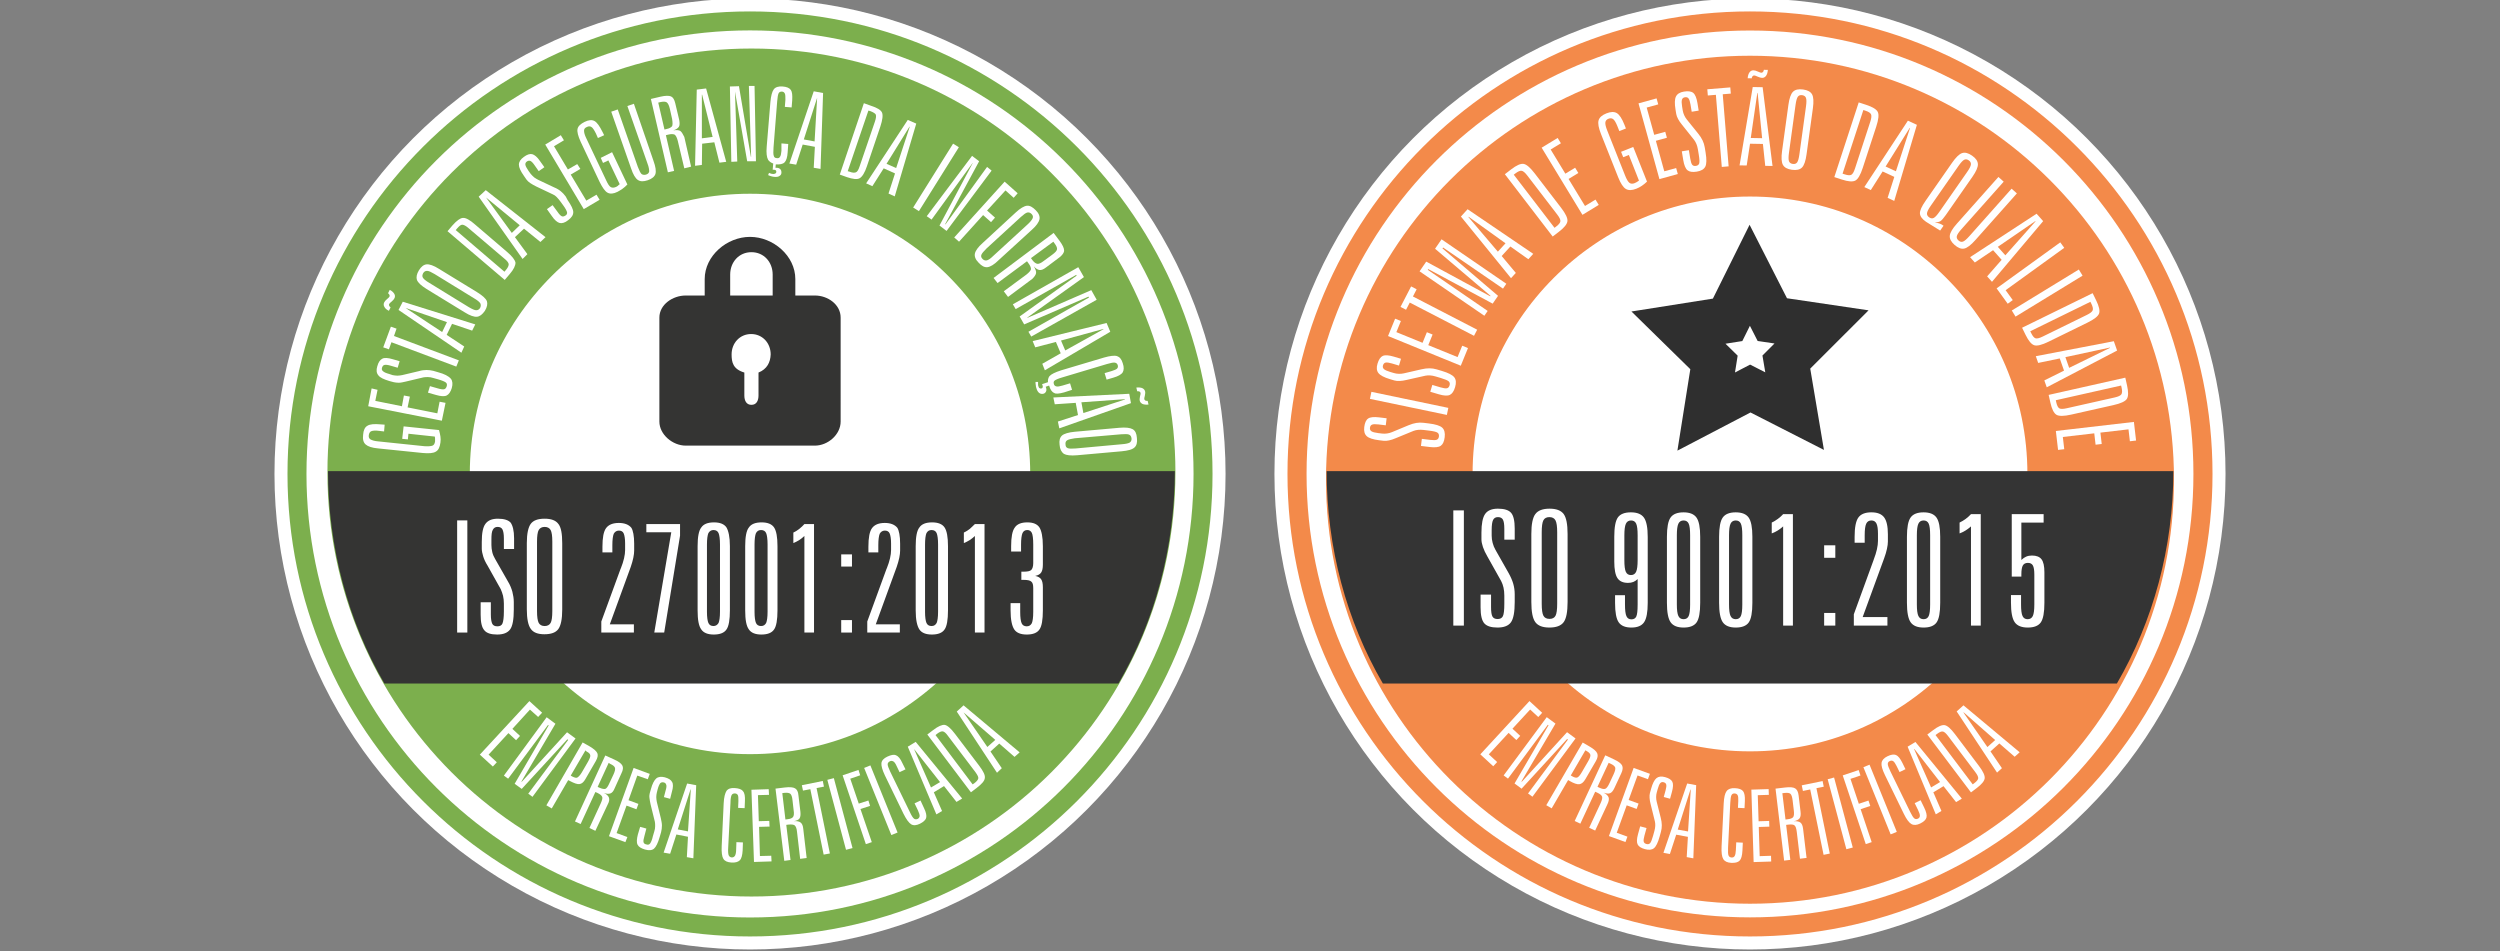 <?xml version="1.0" encoding="utf-8"?>
<!-- Generator: Adobe Illustrator 16.0.0, SVG Export Plug-In . SVG Version: 6.00 Build 0)  -->
<!DOCTYPE svg PUBLIC "-//W3C//DTD SVG 1.1//EN" "http://www.w3.org/Graphics/SVG/1.1/DTD/svg11.dtd">
<svg version="1.1" id="Layer_1" xmlns="http://www.w3.org/2000/svg" xmlns:xlink="http://www.w3.org/1999/xlink" x="0px" y="0px"
	 width="828px" height="315px" viewBox="0 0 828 315" enable-background="new 0 0 828 315" xml:space="preserve">
<rect x="0" y="0" width="828" height="315" fill="#808080" stroke="none"/>
<g>
	<circle fill="#FFFFFF" cx="248.405" cy="156.971" r="157.5"/>
	<circle fill="#FFFFFF" cx="579.595" cy="156.971" r="157.5"/>
	<g>
		<g>
			<g>
				<path fill="#7CAF4D" d="M248.873,16.074c-77.578,0-140.428,62.85-140.428,140.427c0,77.578,62.85,140.428,140.428,140.428
					c77.577,0,140.427-62.851,140.427-140.428C389.3,79.018,326.355,16.074,248.873,16.074z"/>
			</g>
			<g>
				<g>
					<path fill="#7CAF4D" d="M248.403,3.786c-84.612,0-153.185,68.572-153.185,153.185c0,84.613,68.572,153.185,153.185,153.185
						c84.613,0,153.185-68.571,153.185-153.185C401.588,72.358,333.017,3.786,248.403,3.786z M248.403,303.871
						c-81.142,0-146.899-65.758-146.899-146.9c0-81.142,65.758-146.9,146.899-146.9s146.899,65.758,146.899,146.9
						C395.303,238.113,329.545,303.871,248.403,303.871z"/>
				</g>
			</g>
		</g>
		<circle fill="#FFFFFF" stroke="#FFFFFF" stroke-width="2.308" stroke-miterlimit="10" cx="248.403" cy="156.971" r="91.648"/>
		<g>
			<polygon fill="none" points="301.31,41.965 293.618,54.253 296.901,55.754 301.403,41.965 			"/>
			<path fill="none" d="M289.959,38.025c-0.188-0.469-0.75-0.844-1.782-1.125l-0.656-0.188l-6.848,20.075l0.656,0.188
				c0.938,0.375,1.688,0.375,2.063,0.188c0.47-0.188,0.845-0.844,1.22-1.97l4.972-14.821C290.146,39.244,290.24,38.4,289.959,38.025
				z"/>
			<path fill="none" d="M342.021,72.264c0.188-0.469,0.094-0.938-0.375-1.407c-0.375-0.469-0.845-0.657-1.407-0.469
				c-0.469,0.094-1.22,0.657-2.157,1.501l-11.351,10.413c-0.938,0.844-1.501,1.595-1.688,2.064c-0.188,0.469,0,0.938,0.375,1.407
				c0.375,0.469,0.844,0.657,1.407,0.469c0.469-0.094,1.22-0.657,2.157-1.501l11.351-10.413
				C341.271,73.483,341.834,72.827,342.021,72.264z"/>
			<polygon fill="none" points="269.791,46.749 270.636,32.396 270.541,32.396 266.32,46.186 			"/>
			<path fill="none" d="M343.616,87.367c0.469,0.094,1.22-0.281,2.157-0.938l2.814-2.063c0.938-0.75,1.501-1.313,1.595-1.783
				c0.094-0.469-0.188-1.125-0.75-1.876l-0.47-0.657l-7.316,5.441l0.469,0.657C342.584,86.898,343.147,87.273,343.616,87.367z"/>
			<path fill="none" d="M167.074,85.678L155.16,75.547c-0.938-0.75-1.595-1.126-2.063-1.126s-1.031,0.469-1.688,1.22l-0.469,0.563
				l16.135,13.789l0.469-0.563c0.656-0.75,1.032-1.407,0.938-1.876C168.387,87.085,167.918,86.429,167.074,85.678z"/>
			<polygon fill="none" points="232.457,31.365 232.457,45.811 236.021,45.342 232.645,31.365 			"/>
			<path fill="none" d="M157.037,98.811l-13.133-8.067c-1.032-0.657-1.877-1.032-2.439-1.032s-0.938,0.188-1.313,0.75
				c-0.281,0.563-0.375,1.032-0.094,1.501c0.281,0.469,0.938,1.032,2.063,1.688l13.133,8.067c1.126,0.656,1.877,1.032,2.439,1.032
				c0.469,0,0.938-0.188,1.313-0.75c0.281-0.563,0.375-1.032,0.094-1.501C158.819,100.031,158.162,99.468,157.037,98.811z"/>
			<polygon fill="none" points="147.938,106.691 134.336,102 134.242,102.094 146.437,109.974 			"/>
			<path fill="none" d="M221.763,36.055c-0.281-1.126-0.563-1.876-1.032-2.158c-0.375-0.281-1.031-0.281-2.063-0.094l-0.75,0.188
				l2.063,8.912l0.75-0.188c0.938-0.188,1.595-0.563,1.782-0.938c0.282-0.375,0.188-1.22,0-2.345L221.763,36.055z"/>
			<path fill="none" d="M373.916,143.932c-0.47-0.188-1.313-0.281-2.627-0.094l-15.384,1.407c-1.313,0.094-2.158,0.281-2.533,0.656
				c-0.469,0.282-0.656,0.75-0.563,1.407s0.281,1.032,0.75,1.22s1.313,0.281,2.627,0.094l15.384-1.407
				c1.22-0.094,2.063-0.281,2.533-0.563c0.469-0.281,0.656-0.75,0.563-1.407C374.666,144.588,374.385,144.213,373.916,143.932z"/>
			<polygon fill="none" points="365.473,109.036 365.473,108.942 351.496,112.694 352.903,116.071 			"/>
			<polygon fill="none" points="358.063,133.238 358.813,136.802 372.509,132.394 372.509,132.3 			"/>
			<polygon fill="none" points="172.046,74.609 160.977,65.416 160.883,65.51 169.513,77.048 			"/>
			<path fill="#FFFFFF" d="M145.404,142.431l-11.726-1.219l-0.469,4.127l1.876,0.188l0.188-1.876l8.725,0.938
				c0.094,0.281,0.094,0.563,0.094,0.844s0,0.469,0,0.75c-0.094,0.75-0.376,1.219-0.845,1.407c-0.469,0.188-1.407,0.282-2.721,0.188
				l-15.29-1.595c-1.22-0.094-2.063-0.375-2.532-0.657c-0.47-0.281-0.657-0.75-0.563-1.407c0.094-0.656,0.375-1.125,0.845-1.313
				c0.469-0.188,1.407-0.282,2.626-0.094l1.595,0.188l0.188-2.251l-1.313-0.094c-2.064-0.188-3.565-0.094-4.409,0.469
				c-0.845,0.469-1.313,1.501-1.407,3.002c-0.188,1.501,0.094,2.533,0.845,3.189c0.75,0.657,2.063,1.125,4.221,1.313l14.634,1.501
				c2.063,0.188,3.564,0.094,4.409-0.469c0.844-0.469,1.313-1.501,1.501-3.002c0.094-0.657,0.094-1.313,0-1.97
				C145.78,143.838,145.593,143.181,145.404,142.431z"/>
			<polygon fill="#FFFFFF" points="144.842,136.896 134.992,134.926 135.743,131.362 133.772,130.986 133.116,134.551 
				124.299,132.769 125.049,129.11 123.079,128.642 121.953,134.551 146.343,139.335 147.563,133.425 145.593,133.05 			"/>
			<path fill="#FFFFFF" d="M145.123,123.294l-1.595-0.469c-0.75-0.188-1.501-0.281-2.251-0.281c-0.751,0-1.595,0.094-2.533,0.375
				l-5.534,1.313c-0.563,0.094-1.032,0.188-1.595,0.188s-1.032-0.094-1.595-0.188l-1.126-0.375
				c-1.031-0.282-1.688-0.563-2.063-0.938c-0.375-0.281-0.469-0.656-0.281-1.219c0.188-0.469,0.375-0.75,0.844-0.844
				c0.376-0.094,1.126,0,2.064,0.281l2.251,0.657l0.657-2.158l-2.252-0.656c-1.595-0.469-2.814-0.563-3.471-0.188
				c-0.75,0.375-1.313,1.126-1.688,2.533c-0.375,1.22-0.281,2.251,0.375,3.002c0.563,0.75,1.782,1.313,3.658,1.876l1.407,0.375
				c0.47,0.094,1.032,0.188,1.688,0.188c0.657,0,1.407-0.188,2.252-0.375l5.909-1.407c0.47-0.094,0.938-0.094,1.501-0.094
				c0.563,0,1.126,0.094,1.688,0.281l1.688,0.469c1.313,0.375,2.158,0.75,2.533,1.032s0.469,0.75,0.281,1.313
				c-0.188,0.563-0.469,0.844-0.845,0.938c-0.375,0.094-1.125,0-2.063-0.282l-2.626-0.75l-0.657,2.158l2.627,0.75
				c1.595,0.469,2.814,0.563,3.564,0.188c0.75-0.375,1.313-1.219,1.688-2.439c0.375-1.313,0.281-2.345-0.281-3.095
				C148.5,124.514,147.188,123.857,145.123,123.294z"/>
			<polygon fill="#FFFFFF" points="131.334,108.848 129.458,108.192 126.925,115.04 128.801,115.696 129.646,113.351 
				151.127,121.418 151.971,119.354 130.489,111.287 			"/>
			<path fill="#FFFFFF" d="M128.801,102.938l0.563-1.125c-0.281-0.188-0.376-0.375-0.47-0.563s-0.094-0.375,0-0.563
				c0.094-0.188,0.376-0.469,0.845-0.844c0.469-0.375,0.75-0.75,0.938-1.125c0.188-0.469,0.188-0.938-0.094-1.407
				c-0.281-0.469-0.75-0.938-1.5-1.313l-0.563,1.125c0.281,0.188,0.375,0.375,0.469,0.563c0.095,0.188,0.095,0.375,0,0.563
				c-0.094,0.188-0.375,0.469-0.844,0.844c-0.469,0.375-0.751,0.75-0.938,1.126c-0.188,0.469-0.188,0.938,0.094,1.407
				C127.582,102.188,128.051,102.563,128.801,102.938z"/>
			<path fill="#FFFFFF" d="M131.99,102.657l20.825,14.165l0.938-2.063l-5.816-3.846l1.782-3.659l6.66,2.251l1.032-2.063
				l-24.015-7.505L131.99,102.657z M134.336,102l13.695,4.69l-1.595,3.283L134.336,102L134.336,102z"/>
			<path fill="#FFFFFF" d="M157.975,96.748l-12.57-7.692c-1.782-1.125-3.188-1.595-4.127-1.501c-0.938,0.094-1.782,0.75-2.533,1.97
				c-0.75,1.219-0.938,2.345-0.656,3.189c0.375,0.938,1.407,1.876,3.189,3.001l12.57,7.692c1.782,1.125,3.189,1.595,4.127,1.5
				c0.938-0.094,1.782-0.75,2.627-1.97c0.75-1.219,0.938-2.345,0.656-3.189C160.883,98.811,159.757,97.873,157.975,96.748z
				 M159.007,102c-0.375,0.563-0.751,0.75-1.313,0.75c-0.469,0-1.313-0.375-2.439-1.032l-13.133-8.067
				c-1.125-0.657-1.782-1.22-2.063-1.688c-0.281-0.469-0.188-0.938,0.094-1.501c0.375-0.563,0.751-0.75,1.313-0.75
				s1.313,0.375,2.439,1.032l13.133,8.067c1.125,0.657,1.782,1.22,2.063,1.688C159.288,100.969,159.288,101.438,159.007,102z"/>
			<path fill="#FFFFFF" d="M167.824,83.333l-10.412-8.912c-1.782-1.595-3.189-2.345-4.128-2.251
				c-0.938,0.094-2.063,0.938-3.471,2.533l-1.595,1.876l18.949,16.135l1.595-1.876c1.407-1.595,1.97-2.908,1.97-3.846
				C170.545,86.054,169.606,84.834,167.824,83.333z M167.543,89.431l-0.469,0.563l-16.135-13.789l0.469-0.563
				c0.657-0.75,1.22-1.22,1.688-1.22s1.22,0.375,2.063,1.126l11.914,10.131c0.938,0.75,1.407,1.407,1.407,1.876
				C168.481,88.023,168.199,88.68,167.543,89.431z"/>
			<path fill="#FFFFFF" d="M158.537,65.135l14.54,20.637l1.595-1.595l-4.127-5.628l3.002-2.814l5.44,4.409l1.688-1.595
				l-19.793-15.572L158.537,65.135z M160.977,65.416l11.163,9.193l-2.627,2.533L160.977,65.416L160.977,65.416z"/>
			<path fill="#FFFFFF" d="M187.336,65.041c-0.469-0.657-1.032-1.22-1.595-1.688c-0.563-0.469-1.313-0.938-2.251-1.313l-5.159-2.439
				c-0.47-0.188-0.938-0.563-1.407-0.844c-0.47-0.375-0.751-0.75-1.126-1.125l-0.75-1.032c-0.563-0.844-0.938-1.501-1.032-1.97
				c-0.094-0.469,0.094-0.844,0.469-1.125s0.845-0.375,1.22-0.188c0.375,0.188,0.844,0.656,1.407,1.5l1.313,1.876l1.876-1.313
				l-1.407-1.97c-0.938-1.407-1.876-2.158-2.627-2.345c-0.75-0.188-1.688,0.094-2.813,0.938c-1.032,0.75-1.595,1.595-1.595,2.533
				s0.563,2.158,1.688,3.752l0.844,1.219c0.281,0.375,0.657,0.75,1.22,1.126c0.563,0.375,1.22,0.75,1.97,1.125l5.534,2.626
				c0.47,0.188,0.845,0.469,1.22,0.844c0.375,0.375,0.751,0.844,1.126,1.313l1.031,1.407c0.845,1.125,1.22,1.97,1.313,2.345
				c0.094,0.469-0.094,0.844-0.563,1.126c-0.469,0.281-0.845,0.375-1.22,0.188s-0.844-0.657-1.407-1.501l-1.595-2.157l-1.876,1.313
				l1.595,2.251c0.938,1.407,1.876,2.157,2.627,2.345c0.75,0.188,1.782-0.094,2.814-0.938c1.125-0.845,1.688-1.688,1.688-2.627
				c0-0.938-0.657-2.251-1.877-4.034L187.336,65.041z"/>
			<polygon fill="#FFFFFF" points="194.184,66.448 189.024,57.818 192.214,55.942 191.182,54.347 188.086,56.129 183.49,48.438 
				186.773,46.467 185.741,44.779 180.582,47.875 193.34,69.262 198.593,66.167 197.561,64.478 			"/>
			<path fill="#FFFFFF" d="M198.968,52.283l0.751,1.688l1.782-0.844l3.752,7.88c-0.281,0.188-0.469,0.375-0.656,0.563
				c-0.188,0.188-0.47,0.281-0.657,0.375c-0.656,0.281-1.22,0.281-1.688,0s-0.938-1.032-1.501-2.251l-6.566-13.883
				c-0.563-1.125-0.75-1.97-0.75-2.533c0-0.563,0.281-0.938,0.938-1.219c0.563-0.281,1.126-0.281,1.501,0
				c0.469,0.281,0.938,1.032,1.501,2.158l0.657,1.5l2.063-0.938l-0.563-1.125c-0.938-1.876-1.782-3.096-2.626-3.564
				c-0.845-0.469-1.97-0.375-3.283,0.281s-2.157,1.407-2.346,2.345c-0.188,0.938,0.188,2.345,1.032,4.221l6.285,13.32
				c0.938,1.876,1.782,3.096,2.626,3.564c0.845,0.469,1.971,0.375,3.283-0.281c0.563-0.281,1.126-0.657,1.688-1.032
				c0.563-0.375,1.032-0.844,1.595-1.407l-5.065-10.694L198.968,52.283z"/>
			<path fill="#FFFFFF" d="M209.943,34.367l-2.158,0.75l6.661,19.043c0.469,1.219,0.563,2.063,0.563,2.626
				c-0.094,0.469-0.375,0.844-1.032,1.032c-0.563,0.188-1.125,0.094-1.501-0.188c-0.375-0.375-0.75-1.125-1.219-2.345l-6.66-19.042
				l-2.158,0.75l6.566,18.761c0.657,1.97,1.407,3.283,2.252,3.846c0.844,0.563,1.876,0.563,3.283,0.094
				c1.406-0.469,2.251-1.219,2.532-2.063c0.281-0.938,0.094-2.345-0.656-4.409L209.943,34.367z"/>
			<path fill="#FFFFFF" d="M225.327,43.372c-0.469-0.282-1.313-0.375-2.345-0.188c0.938-0.281,1.595-0.75,1.876-1.219
				c0.281-0.469,0.281-1.22,0.094-2.251l-1.313-5.535c-0.281-1.219-0.75-1.97-1.407-2.251c-0.656-0.282-1.876-0.282-3.471,0.094
				l-3.189,0.75l5.629,24.295l2.063-0.469l-2.721-11.82l0.751-0.188c1.031-0.281,1.688-0.188,2.157,0
				c0.375,0.281,0.751,0.938,1.032,2.064l2.157,9.099l2.251-0.563l-2.251-9.85C226.172,44.404,225.796,43.747,225.327,43.372z
				 M222.606,41.777c-0.281,0.375-0.844,0.75-1.782,0.938l-0.75,0.188l-2.063-8.912l0.75-0.188c0.938-0.188,1.595-0.188,2.063,0.094
				c0.376,0.281,0.751,0.938,1.032,2.158l0.751,3.377C222.795,40.651,222.795,41.402,222.606,41.777z"/>
			<path fill="#FFFFFF" d="M230.768,29.676l-0.563,25.234l2.252-0.282l0.094-7.035l4.033-0.469l1.688,6.754l2.251-0.281
				l-6.66-24.296L230.768,29.676z M232.457,45.811V31.365h0.094l3.471,13.977L232.457,45.811z"/>
			<polygon fill="#FFFFFF" points="248.028,28.457 248.778,51.908 248.685,51.908 244.745,28.55 241.743,28.645 242.212,53.597 
				244.183,53.503 243.432,30.333 243.432,30.333 247.466,53.409 250.373,53.409 249.904,28.457 			"/>
			<path fill="#FFFFFF" d="M258.815,49.938c-0.094,0.938-0.188,1.595-0.469,1.97c-0.188,0.375-0.563,0.563-1.032,0.469
				c-0.563,0-0.938-0.281-1.031-0.75c-0.188-0.469-0.188-1.313-0.094-2.721l1.219-15.384c0.095-1.313,0.282-2.251,0.47-2.627
				c0.188-0.375,0.563-0.563,1.031-0.563c0.563,0,0.845,0.281,1.032,0.656c0.188,0.375,0.188,1.032,0.188,2.064l-0.188,2.345
				l2.251,0.188l0.188-2.345c0.094-1.688,0-2.814-0.47-3.471c-0.469-0.657-1.407-1.032-2.72-1.125
				c-1.313-0.094-2.346,0.188-2.908,0.938c-0.563,0.75-0.938,2.157-1.126,4.221l-1.219,14.728c-0.188,2.157,0,3.564,0.469,4.409
				c0.375,0.563,0.938,0.938,1.688,1.22l-0.188,2.063c0.094,0,0.094,0,0.188,0s0.188,0,0.281,0c0.281,0,0.469,0.094,0.563,0.188
				c0.094,0.094,0.188,0.282,0.188,0.469c0,0.281-0.094,0.375-0.281,0.563c-0.188,0.094-0.469,0.188-0.75,0.188
				c-0.188,0-0.47-0.094-0.657-0.094c-0.281-0.094-0.469-0.188-0.75-0.282l-0.281,0.75c0.375,0.188,0.75,0.282,1.031,0.375
				c0.376,0.094,0.657,0.188,0.938,0.188c0.75,0.094,1.407,0,1.782-0.281c0.469-0.282,0.656-0.657,0.656-1.126
				c0-0.469-0.094-0.844-0.375-1.125s-0.656-0.469-1.22-0.469h-0.375l0.094-1.125l0,0c1.313,0.094,2.346-0.094,2.908-0.657
				c0.563-0.563,0.938-1.688,1.032-3.377l0.188-2.72l-2.252-0.188V49.938z"/>
			<path fill="#FFFFFF" d="M261.442,54.16l2.251,0.375l2.158-6.66l4.033,0.75l-0.375,6.941l2.251,0.375l0.845-25.14l-3.096-0.563
				L261.442,54.16z M270.636,32.396l-0.845,14.446l-3.564-0.657L270.636,32.396L270.636,32.396z"/>
			<path fill="#FFFFFF" d="M291.554,41.965c0.751-2.251,0.938-3.846,0.563-4.69c-0.376-0.844-1.595-1.595-3.659-2.251l-2.345-0.844
				l-7.974,23.639l2.346,0.844c1.97,0.657,3.377,0.844,4.221,0.375c0.845-0.469,1.688-1.783,2.439-4.034L291.554,41.965z
				 M284.706,55.098c-0.375,1.125-0.75,1.782-1.22,1.97c-0.469,0.188-1.125,0.188-2.063-0.188l-0.656-0.188l6.848-20.075
				l0.656,0.188c0.938,0.375,1.595,0.75,1.782,1.125c0.188,0.469,0.094,1.219-0.281,2.345L284.706,55.098z"/>
			<path fill="#FFFFFF" d="M300.653,39.713l-13.79,21.013l2.064,0.938l3.752-5.91l3.752,1.688l-2.157,6.66l2.063,0.938l7.13-24.108
				L300.653,39.713z M293.618,54.253l7.598-12.289h0.094l-4.503,13.695L293.618,54.253z"/>
			
				<rect x="297.428" y="57.534" transform="matrix(-0.53 0.848 -0.848 -0.53 523.997 -172.957)" fill="#FFFFFF" width="24.953" height="2.252"/>
			<polygon fill="#FFFFFF" points="326.919,55.285 313.129,74.328 313.035,74.234 324.292,53.409 321.947,51.627 306.938,71.607 
				308.533,72.733 322.135,53.972 322.135,54.066 311.159,74.703 313.505,76.485 328.42,56.505 			"/>
			<polygon fill="#FFFFFF" points="328.232,73.577 329.545,72.076 326.919,69.731 333.017,63.071 335.736,65.51 337.05,64.009 
				332.734,60.163 316.037,78.643 317.632,80.05 325.605,71.232 			"/>
			<path fill="#FFFFFF" d="M341.646,76.204c1.595-1.407,2.438-2.627,2.626-3.565c0.188-0.938-0.188-1.97-1.219-3.001
				c-1.032-1.032-1.971-1.595-2.908-1.501c-0.938,0.094-2.251,0.844-3.752,2.251l-10.882,10.038
				c-1.595,1.407-2.439,2.626-2.627,3.564s0.188,1.97,1.22,3.002c1.032,1.125,1.97,1.595,2.908,1.5
				c0.938-0.094,2.251-0.844,3.752-2.345L341.646,76.204z M326.825,86.241c-0.47,0.094-0.938,0-1.407-0.469
				c-0.469-0.469-0.563-0.938-0.375-1.407c0.188-0.469,0.75-1.126,1.688-2.064l11.351-10.413c0.938-0.844,1.688-1.407,2.157-1.501
				c0.469-0.094,0.938,0,1.407,0.469s0.563,0.938,0.375,1.407c-0.188,0.469-0.75,1.219-1.688,2.063L328.982,84.74
				C328.045,85.678,327.294,86.147,326.825,86.241z"/>
			<path fill="#FFFFFF" d="M343.147,90.462c0.094-0.563-0.188-1.313-0.751-2.251c0.657,0.75,1.313,1.126,1.876,1.22
				c0.563,0.094,1.313-0.188,2.158-0.844l4.502-3.377c0.938-0.75,1.501-1.5,1.501-2.251s-0.469-1.782-1.501-3.189l-1.97-2.626
				l-19.887,14.915l1.313,1.688l9.756-7.223l0.469,0.657c0.657,0.844,0.845,1.501,0.845,1.97c-0.094,0.469-0.563,1.032-1.501,1.783
				l-7.505,5.534l1.407,1.876l8.067-6.003C342.584,91.682,343.054,91.025,343.147,90.462z M348.869,80.05l0.47,0.657
				c0.563,0.75,0.844,1.407,0.75,1.876c-0.094,0.469-0.563,1.032-1.595,1.783l-2.814,2.063c-0.938,0.75-1.688,1.032-2.157,0.938
				s-1.032-0.469-1.595-1.219l-0.469-0.657L348.869,80.05z"/>
			<polygon fill="#FFFFFF" points="361.439,96.091 340.239,105.284 340.239,105.19 359,91.775 357.124,88.492 335.455,100.781 
				336.394,102.375 356.468,91.025 356.562,91.307 337.706,104.814 339.207,107.441 360.501,98.248 360.688,98.53 340.614,109.88 
				341.553,111.475 363.222,99.28 			"/>
			<path fill="#FFFFFF" d="M349.714,113.257l1.595,3.752l-6.098,3.471l0.845,2.157l21.669-12.757l-1.22-2.908l-24.483,6.003
				l0.845,2.064L349.714,113.257z M365.473,108.942v0.094l-12.663,7.035l-1.407-3.283L365.473,108.942z"/>
			<path fill="#FFFFFF" d="M352.434,129.955l2.627-0.844l-0.656-2.158l-2.533,0.75c-0.938,0.282-1.595,0.375-1.97,0.282
				c-0.469-0.094-0.751-0.375-0.845-0.75c-0.188-0.563-0.094-0.938,0.281-1.22c0.376-0.281,1.22-0.656,2.533-1.032l14.728-4.409
				c1.313-0.375,2.157-0.563,2.627-0.469c0.469,0.094,0.75,0.281,0.938,0.75s0.094,0.938-0.188,1.22
				c-0.281,0.281-0.938,0.563-1.876,0.844l-2.252,0.657l0.657,2.158l2.251-0.657c1.595-0.469,2.627-1.032,3.096-1.782
				c0.375-0.657,0.469-1.688,0-3.002c-0.375-1.313-1.031-2.063-1.876-2.345c-0.845-0.281-2.345-0.094-4.315,0.469l-14.164,4.221
				c-2.064,0.657-3.377,1.313-3.94,1.97c-0.375,0.563-0.563,1.219-0.469,1.97l-1.97,0.657c0,0.094,0.094,0.094,0.094,0.188
				s0.094,0.094,0.094,0.281c0.094,0.282,0.094,0.469,0,0.657s-0.188,0.282-0.375,0.282c-0.188,0.094-0.469,0-0.657-0.094
				c-0.188-0.094-0.281-0.375-0.375-0.656c-0.094-0.188-0.094-0.469-0.094-0.657c0-0.282,0-0.469,0-0.75h-0.844
				c0,0.375,0,0.75,0.094,1.125c0,0.375,0.094,0.657,0.188,0.938c0.188,0.75,0.563,1.313,0.938,1.595
				c0.376,0.282,0.845,0.375,1.313,0.282s0.751-0.375,0.938-0.75c0.188-0.375,0.188-0.75,0-1.313l-0.094-0.281l1.125-0.375l0,0
				c0.376,1.313,0.938,2.158,1.688,2.439C349.62,130.518,350.745,130.424,352.434,129.955z"/>
			<path fill="#FFFFFF" d="M380.106,132.769c-0.281,0-0.563,0-0.75-0.094s-0.281-0.281-0.375-0.469c0-0.188,0-0.563,0.188-1.126
				c0.094-0.563,0.188-1.032,0.094-1.407c-0.094-0.469-0.375-0.844-0.938-1.126c-0.469-0.188-1.125-0.281-1.97-0.188l0.281,1.22
				c0.281,0,0.563,0,0.751,0.094s0.281,0.281,0.375,0.469c0,0.188,0,0.563-0.188,1.126c-0.094,0.563-0.188,1.032-0.094,1.407
				c0.094,0.469,0.375,0.844,0.938,1.126c0.469,0.188,1.126,0.281,1.97,0.188L380.106,132.769z"/>
			<path fill="#FFFFFF" d="M374.01,130.424l-25.141,1.219l0.47,2.251l6.941-0.469l0.75,4.034l-6.66,2.158l0.469,2.251l23.733-8.349
				L374.01,130.424z M358.813,136.802l-0.656-3.564l14.446-1.032v0.094L358.813,136.802z"/>
			<path fill="#FFFFFF" d="M375.135,142.149c-0.844-0.469-2.251-0.657-4.408-0.469l-14.728,1.313
				c-2.064,0.188-3.565,0.657-4.222,1.219c-0.75,0.657-1.032,1.688-0.845,3.096c0.095,1.501,0.657,2.439,1.407,3.002
				c0.845,0.469,2.252,0.657,4.409,0.469l14.728-1.313c2.063-0.188,3.471-0.563,4.222-1.22c0.75-0.656,1.031-1.688,0.844-3.189
				C376.448,143.557,375.979,142.618,375.135,142.149z M374.197,146.558c-0.47,0.282-1.313,0.469-2.533,0.563l-15.384,1.407
				c-1.313,0.094-2.158,0.094-2.627-0.094c-0.469-0.188-0.75-0.563-0.75-1.22c-0.094-0.657,0.094-1.125,0.563-1.407
				c0.469-0.281,1.313-0.469,2.533-0.656l15.29-1.313c1.313-0.094,2.157-0.094,2.627,0.094c0.469,0.188,0.75,0.563,0.844,1.22
				C374.854,145.808,374.572,146.277,374.197,146.558z"/>
		</g>
		<g>
			<path fill="#FFFFFF" d="M175.329,232.203l4.221,3.846l-1.313,1.407l-2.72-2.438l-5.816,6.379l2.533,2.345l-1.313,1.407
				l-2.533-2.346l-6.566,7.129l2.721,2.533l-1.313,1.407l-4.314-3.94L175.329,232.203z"/>
			<path fill="#FFFFFF" d="M181.051,237.55l2.908,2.157l-11.257,19.137l0.094,0.094l15.009-16.416l2.814,2.064l-14.259,19.323
				l-1.407-1.032l13.228-17.822l-0.282-0.188l-15.103,16.416l-2.345-1.689l11.257-19.323l-0.188-0.188l-13.227,17.824l-1.406-1.032
				L181.051,237.55z"/>
			<path fill="#FFFFFF" d="M192.964,245.898l2.346,1.313c1.407,0.845,2.251,1.595,2.532,2.251c0.282,0.657,0.094,1.502-0.469,2.533
				L193.902,258c-0.563,1.031-1.22,1.594-1.97,1.688c-0.751,0.094-1.782-0.281-3.189-1.031l-0.563-0.281l-5.441,9.381l-1.782-1.032
				L192.964,245.898z M193.902,248.525l-4.878,8.349l0.469,0.281c0.751,0.376,1.313,0.563,1.688,0.376
				c0.376-0.188,0.938-0.751,1.501-1.689l2.064-3.564c0.563-1.031,0.844-1.688,0.75-2.157c-0.094-0.47-0.469-0.845-1.22-1.22
				L193.902,248.525z"/>
			<path fill="#FFFFFF" d="M200.469,250.214l2.908,1.313c1.501,0.656,2.345,1.313,2.72,1.97c0.376,0.656,0.282,1.501-0.281,2.626
				l-2.251,4.973c-0.375,0.938-0.845,1.5-1.407,1.688s-1.22,0.188-2.157-0.188c0.938,0.469,1.501,1.032,1.688,1.596
				c0.188,0.563,0.094,1.313-0.375,2.156l-4.128,8.818l-1.97-0.938l3.752-8.162c0.469-1.031,0.656-1.781,0.469-2.157
				c-0.188-0.469-0.656-0.845-1.595-1.313l-0.656-0.281l-4.878,10.6l-1.876-0.844L200.469,250.214z M201.595,252.652l-3.659,7.974
				l0.657,0.282c0.844,0.375,1.501,0.469,1.876,0.375c0.469-0.188,0.845-0.751,1.313-1.783l1.407-3.002
				c0.469-1.031,0.656-1.781,0.469-2.25c-0.188-0.47-0.656-0.845-1.501-1.221L201.595,252.652z"/>
			<path fill="#FFFFFF" d="M209.85,254.342l5.347,1.969l-0.656,1.783l-3.472-1.22l-2.907,8.161l3.283,1.219l-0.657,1.783
				l-3.283-1.22l-3.283,9.099l3.564,1.314l-0.656,1.688l-5.44-1.97L209.85,254.342z"/>
			<path fill="#FFFFFF" d="M222.513,262.314l-0.563,2.252l-2.063-0.563l0.563-2.157c0.281-0.938,0.375-1.595,0.188-1.971
				c-0.094-0.375-0.375-0.656-0.844-0.75s-0.845,0-1.126,0.281c-0.281,0.375-0.563,0.938-0.844,1.971l-0.282,1.125
				c-0.094,0.469-0.188,0.938-0.188,1.502c0,0.563,0.094,1.031,0.188,1.594l1.313,5.348c0.188,0.938,0.375,1.688,0.375,2.438
				s-0.094,1.501-0.281,2.251l-0.469,1.596c-0.563,1.969-1.22,3.283-1.876,3.846c-0.657,0.563-1.688,0.656-3.002,0.281
				c-1.22-0.375-2.063-0.844-2.438-1.595c-0.376-0.751-0.282-1.876,0.094-3.377l0.75-2.532l2.063,0.563l-0.656,2.532
				c-0.281,0.938-0.375,1.595-0.281,1.97s0.375,0.657,0.938,0.751c0.47,0.188,0.938,0.094,1.22-0.282
				c0.281-0.375,0.656-1.125,0.938-2.438l0.469-1.595c0.188-0.563,0.281-1.125,0.281-1.688c0-0.563,0-1.032-0.094-1.501
				l-1.407-5.722c-0.188-0.751-0.281-1.501-0.375-2.157c-0.094-0.657,0-1.221,0.094-1.596l0.375-1.313
				c0.47-1.783,1.126-3.002,1.782-3.564c0.657-0.563,1.688-0.657,2.814-0.375c1.313,0.375,2.063,0.844,2.439,1.594
				C222.982,259.594,222.982,260.814,222.513,262.314z"/>
			<path fill="#FFFFFF" d="M227.579,259.5l3.001,0.563l-0.938,24.202l-2.158-0.375l0.376-6.755l-3.847-0.75l-2.063,6.378
				l-2.157-0.375L227.579,259.5z M228.704,261.471l-4.221,13.227l3.377,0.656l0.938-13.883H228.704z"/>
			<path fill="#FFFFFF" d="M246.715,265.41l-0.094,2.252l-2.157-0.094l0.094-2.252c0-0.938,0-1.595-0.188-1.97
				c-0.188-0.376-0.563-0.563-1.032-0.563s-0.844,0.188-1.031,0.563c-0.188,0.375-0.376,1.22-0.376,2.532l-0.75,14.822
				c-0.094,1.313,0,2.251,0.188,2.626s0.563,0.657,1.032,0.657c0.469,0,0.75-0.188,1.031-0.563c0.188-0.375,0.375-1.032,0.375-1.876
				l0.094-2.627l2.158,0.094l-0.094,2.627c-0.094,1.595-0.375,2.721-0.938,3.283c-0.563,0.563-1.501,0.844-2.814,0.75
				c-1.313-0.094-2.157-0.469-2.626-1.219c-0.469-0.751-0.657-2.158-0.563-4.222l0.656-14.165c0.094-2.063,0.469-3.377,0.938-4.127
				c0.563-0.75,1.501-1.031,2.721-0.938c1.313,0.094,2.251,0.375,2.721,1.031C246.621,262.596,246.809,263.722,246.715,265.41z"/>
			<path fill="#FFFFFF" d="M248.873,261.564l5.722-0.188l0.094,1.876l-3.658,0.094l0.281,8.63l3.471-0.094l0.094,1.876l-3.471,0.094
				l0.281,9.662l3.752-0.094l0.094,1.876l-5.815,0.188L248.873,261.564z"/>
			<path fill="#FFFFFF" d="M256.846,261.189l3.096-0.375c1.595-0.188,2.721-0.095,3.377,0.281c0.656,0.375,1.032,1.125,1.126,2.345
				l0.656,5.44c0.094,1.032,0,1.688-0.281,2.158c-0.281,0.469-0.938,0.75-1.876,0.938c1.031-0.094,1.782,0.094,2.251,0.469
				c0.47,0.375,0.751,1.032,0.845,2.064l1.125,9.662l-2.157,0.281l-1.032-8.912c-0.094-1.125-0.375-1.782-0.75-2.157
				c-0.375-0.281-1.032-0.376-2.063-0.281l-0.751,0.094l1.407,11.632l-2.063,0.281L256.846,261.189z M259.098,262.689l1.031,8.725
				l0.751-0.094c0.938-0.094,1.501-0.375,1.782-0.751c0.281-0.375,0.375-1.126,0.188-2.251l-0.375-3.283
				c-0.094-1.126-0.376-1.877-0.751-2.158s-1.032-0.375-1.97-0.281L259.098,262.689z"/>
			<path fill="#FFFFFF" d="M265.569,260.063l6.942-1.407l0.375,1.876l-2.439,0.47l4.409,21.668l-2.063,0.376l-4.409-21.669
				l-2.438,0.469L265.569,260.063z"/>
			<path fill="#FFFFFF" d="M274.013,258.281l2.157-0.563l6.191,23.17l-2.158,0.563L274.013,258.281z"/>
			<path fill="#FFFFFF" d="M279.078,256.78l5.253-1.782l0.563,1.782l-3.283,1.126l2.814,8.254l3.189-1.031l0.563,1.782l-3.189,1.032
				l3.753,10.975l-1.971,0.657L279.078,256.78z"/>
			<path fill="#FFFFFF" d="M286.207,254.342l2.063-0.845l9.006,22.231l-2.063,0.845L286.207,254.342z"/>
			<path fill="#FFFFFF" d="M298.871,252.746l1.031,2.064l-1.97,0.938l-0.938-1.97c-0.376-0.845-0.751-1.407-1.126-1.595
				s-0.751-0.281-1.22,0c-0.375,0.188-0.656,0.563-0.656,0.938c0,0.47,0.281,1.221,0.844,2.439l6.473,13.32
				c0.563,1.22,1.032,1.971,1.407,2.252s0.751,0.281,1.22,0.094c0.375-0.188,0.563-0.469,0.656-0.938
				c0-0.469-0.188-1.032-0.563-1.876l-1.126-2.346l1.97-0.938l1.126,2.439c0.751,1.5,0.938,2.626,0.751,3.283
				c-0.188,0.75-0.938,1.406-2.064,1.969c-1.125,0.563-2.157,0.657-2.907,0.188c-0.751-0.47-1.595-1.595-2.533-3.472l-6.191-12.757
				c-0.844-1.782-1.22-3.189-1.125-4.034c0.094-0.844,0.75-1.594,1.97-2.157c1.219-0.563,2.157-0.751,2.813-0.469
				C297.464,250.401,298.214,251.246,298.871,252.746z"/>
			<path fill="#FFFFFF" d="M300.653,247.306l2.626-1.595l15.385,18.762l-1.876,1.125l-4.128-5.253l-3.377,2.063l2.721,6.191
				l-1.876,1.126L300.653,247.306z M302.717,248.057l5.629,12.758l3.001-1.783L302.717,248.057L302.717,248.057z"/>
			<path fill="#FFFFFF" d="M307.126,243.271l1.97-1.5c1.595-1.22,2.908-1.783,3.752-1.689c0.845,0.094,2.064,1.127,3.471,3.002
				l7.974,10.507c1.407,1.876,2.063,3.189,1.876,4.128c-0.094,0.938-1.031,1.969-2.626,3.189l-1.97,1.5L307.126,243.271z
				 M309.846,243.459l12.289,16.322l0.563-0.375c0.751-0.563,1.22-1.125,1.313-1.594c0.094-0.47-0.281-1.126-0.938-2.064
				l-9.099-12.007c-0.656-0.938-1.22-1.407-1.688-1.501s-1.126,0.188-1.876,0.75L309.846,243.459z"/>
			<path fill="#FFFFFF" d="M316.882,235.674l2.251-2.064l18.573,15.572l-1.688,1.501l-5.065-4.409l-2.907,2.627l3.752,5.535
				l-1.595,1.5L316.882,235.674z M319.133,235.955l7.88,11.444l2.626-2.345L319.133,235.955L319.133,235.955z"/>
		</g>
		<path fill="#343433" d="M269.885,97.873h-6.473v-5.441c0-7.692-7.316-13.977-15.009-13.977c-7.691,0-15.009,6.285-15.009,13.977
			v5.441h-6.285c-4.314,0-8.724,3.002-8.724,7.317v34.427c0,4.315,4.409,7.974,8.724,7.974h42.775c4.315,0,8.536-3.659,8.536-7.974
			V105.19C278.421,100.875,274.2,97.873,269.885,97.873z M251.218,123.388v7.598c0,1.688-0.656,3.096-2.345,3.096
			c-1.689,0-2.346-1.407-2.346-3.096v-7.598c-3.752-1.125-4.221-3.377-4.221-6.003c0-3.752,2.72-6.754,6.472-6.754
			s6.473,3.001,6.473,6.754C255.157,120.011,254.032,122.263,251.218,123.388z M255.908,97.873h-14.071v-6.941
			c0-4.128,2.908-7.411,7.036-7.411c4.127,0,7.035,3.283,7.035,7.411V97.873z"/>
		<path fill="#343433" d="M108.633,155.751c0,25.609,6.66,49.999,18.667,70.636h243.145c12.008-20.637,18.668-44.933,18.668-70.636
			v0.282H108.633V155.751z"/>
		<g>
			<path fill="#FFFFFF" d="M151.408,172.355h3.377v37.146h-3.377V172.355z"/>
			<path fill="#FFFFFF" d="M170.264,178.265v3.564h-3.377v-3.471c0-1.501-0.188-2.438-0.47-3.002
				c-0.281-0.563-0.844-0.845-1.595-0.845c-0.75,0-1.219,0.282-1.595,0.939c-0.375,0.656-0.469,1.688-0.469,3.283v1.781
				c0,0.751,0.094,1.502,0.281,2.346s0.563,1.595,0.938,2.251l4.221,7.411c0.751,1.219,1.22,2.438,1.501,3.471
				c0.281,1.125,0.47,2.251,0.47,3.377v2.533c0,3.189-0.376,5.439-1.22,6.566c-0.845,1.125-2.252,1.688-4.315,1.688
				s-3.471-0.469-4.221-1.406c-0.845-0.938-1.22-2.627-1.22-5.16v-4.127h3.377v4.033c0,1.502,0.188,2.533,0.469,3.096
				s0.845,0.845,1.688,0.845c0.845,0,1.407-0.282,1.688-0.938s0.47-1.97,0.47-4.033v-2.533c0-0.938-0.095-1.782-0.282-2.627
				c-0.188-0.75-0.469-1.5-0.75-2.156l-4.409-7.881c-0.656-1.031-1.125-2.063-1.407-3.002c-0.281-0.938-0.469-1.781-0.469-2.532
				v-2.251c0-2.908,0.375-4.878,1.22-6.004c0.844-1.125,2.157-1.688,4.127-1.688c2.064,0,3.471,0.47,4.222,1.313
				C169.794,174.043,170.264,175.732,170.264,178.265z"/>
			<path fill="#FFFFFF" d="M186.21,179.953v21.951c0,3.189-0.469,5.346-1.313,6.473c-0.845,1.125-2.346,1.688-4.597,1.688
				c-2.158,0-3.659-0.563-4.503-1.781c-0.845-1.127-1.313-3.283-1.313-6.473v-21.951c0-3.096,0.469-5.253,1.313-6.379
				c0.844-1.125,2.345-1.688,4.597-1.688c2.157,0,3.658,0.563,4.503,1.688C185.835,174.606,186.21,176.764,186.21,179.953z
				 M182.927,179.391c0-1.877-0.188-3.189-0.563-3.846c-0.375-0.657-1.032-1.033-1.97-1.033c-0.938,0-1.595,0.376-1.97,1.033
				c-0.376,0.656-0.563,1.969-0.563,3.846v22.982c0,1.97,0.188,3.189,0.563,3.939c0.375,0.656,1.031,1.031,1.97,1.031
				c0.938,0,1.595-0.375,1.97-1.031s0.563-1.97,0.563-3.939V179.391z"/>
			<path fill="#FFFFFF" d="M210.037,180.047v2.346c0,0.656-0.094,1.406-0.281,2.345s-0.47,1.876-0.845,3.002l-6.941,19.042h7.974
				v2.721h-10.788v-3.658l6.379-17.448l0.094-0.188c0.938-2.345,1.407-4.409,1.407-6.003v-2.252c0-1.501-0.188-2.627-0.469-3.283
				s-0.845-0.938-1.595-0.938c-0.751,0-1.313,0.375-1.688,1.031c-0.281,0.656-0.47,1.971-0.47,3.752v2.439h-3.283v-1.877
				c0-3.001,0.376-5.064,1.22-6.19c0.845-1.126,2.252-1.688,4.222-1.688c1.876,0,3.283,0.563,4.127,1.595
				C209.662,175.639,210.037,177.514,210.037,180.047z"/>
			<path fill="#FFFFFF" d="M214.164,173.574h11.069v3.846l-5.253,32.082h-3.283l5.628-33.207h-8.255v-2.721H214.164z"/>
			<path fill="#FFFFFF" d="M241.743,180.891v21.295c0,3.096-0.375,5.253-1.126,6.285c-0.75,1.125-2.157,1.688-4.221,1.688
				c-1.97,0-3.377-0.563-4.128-1.688c-0.844-1.127-1.219-3.189-1.219-6.285v-21.295c0-3.001,0.375-5.158,1.219-6.19
				c0.751-1.126,2.158-1.688,4.222-1.688c1.97,0,3.377,0.563,4.127,1.688C241.274,175.826,241.743,177.89,241.743,180.891z
				 M238.46,180.328c0-1.782-0.188-3.096-0.469-3.752s-0.845-1.031-1.688-1.031c-0.751,0-1.313,0.375-1.688,1.031
				c-0.281,0.656-0.469,1.97-0.469,3.752v22.326c0,1.782,0.188,3.002,0.469,3.658s0.844,1.031,1.688,1.031
				c0.75,0,1.313-0.375,1.688-1.031c0.281-0.656,0.469-1.876,0.469-3.752V180.328z"/>
			<path fill="#FFFFFF" d="M257.503,180.891v21.295c0,3.096-0.376,5.253-1.126,6.285c-0.751,1.125-2.157,1.688-4.222,1.688
				c-1.97,0-3.377-0.563-4.127-1.688c-0.844-1.127-1.22-3.189-1.22-6.285v-21.295c0-3.001,0.375-5.158,1.22-6.19
				c0.75-1.126,2.157-1.688,4.221-1.688c1.971,0,3.377,0.563,4.128,1.688C257.127,175.826,257.503,177.89,257.503,180.891z
				 M254.22,180.328c0-1.782-0.188-3.096-0.47-3.752c-0.281-0.656-0.844-1.031-1.688-1.031c-0.844,0-1.313,0.375-1.688,1.031
				c-0.281,0.656-0.469,1.97-0.469,3.752v22.326c0,1.782,0.188,3.002,0.469,3.658c0.282,0.656,0.845,1.031,1.688,1.031
				c0.845,0,1.313-0.375,1.688-1.031c0.282-0.656,0.47-1.876,0.47-3.752V180.328z"/>
			<path fill="#FFFFFF" d="M266.414,173.574h3.189v35.928h-3.189v-31.988c-0.563,0.563-1.22,1.032-1.782,1.408
				c-0.563,0.375-1.22,0.656-1.876,0.938v-3.471c0.75-0.375,1.407-0.75,1.97-1.22C265.382,174.606,265.945,174.137,266.414,173.574z
				"/>
			<path fill="#FFFFFF" d="M278.608,183.611h3.565v4.033h-3.565V183.611z M278.608,205.375h3.565v4.127h-3.565V205.375z"/>
			<path fill="#FFFFFF" d="M298.12,180.047v2.346c0,0.656-0.094,1.406-0.281,2.345s-0.469,1.876-0.844,3.002l-6.942,19.042h7.974
				v2.721h-10.787v-3.658l6.379-17.448l0.094-0.188c0.938-2.345,1.407-4.409,1.407-6.003v-2.252c0-1.501-0.188-2.627-0.47-3.283
				s-0.844-0.938-1.595-0.938c-0.75,0-1.313,0.375-1.688,1.031c-0.281,0.656-0.469,1.971-0.469,3.752v2.439h-3.283v-1.877
				c0-3.001,0.375-5.064,1.22-6.19c0.844-1.126,2.251-1.688,4.221-1.688c1.876,0,3.283,0.563,4.128,1.595
				C297.745,175.639,298.12,177.514,298.12,180.047z"/>
			<path fill="#FFFFFF" d="M313.974,180.891v21.295c0,3.096-0.375,5.253-1.126,6.285c-0.75,1.125-2.157,1.688-4.221,1.688
				c-1.971,0-3.377-0.563-4.128-1.688c-0.75-1.127-1.22-3.189-1.22-6.285v-21.295c0-3.001,0.376-5.158,1.22-6.19
				c0.751-1.126,2.158-1.688,4.222-1.688c1.97,0,3.377,0.563,4.127,1.688C313.599,175.826,313.974,177.89,313.974,180.891z
				 M310.69,180.328c0-1.782-0.188-3.096-0.469-3.752c-0.282-0.656-0.845-1.031-1.688-1.031c-0.845,0-1.313,0.375-1.688,1.031
				c-0.282,0.656-0.47,1.97-0.47,3.752v22.326c0,1.782,0.188,3.002,0.47,3.658c0.281,0.656,0.844,1.031,1.688,1.031
				c0.844,0,1.313-0.375,1.688-1.031c0.281-0.656,0.469-1.876,0.469-3.752V180.328z"/>
			<path fill="#FFFFFF" d="M322.885,173.574h3.189v35.928h-3.189v-31.988c-0.563,0.563-1.219,1.032-1.782,1.408
				c-0.563,0.375-1.219,0.656-1.876,0.938v-3.471c0.751-0.375,1.407-0.75,1.97-1.22C321.76,174.606,322.322,174.137,322.885,173.574
				z"/>
			<path fill="#FFFFFF" d="M345.398,180.891v6.098c0,1.22-0.188,2.064-0.563,2.627s-1.032,0.938-1.97,1.125
				c0.938,0.188,1.595,0.563,1.97,1.126c0.375,0.563,0.563,1.407,0.563,2.627v7.692c0,3.096-0.375,5.253-1.126,6.285
				c-0.75,1.125-2.157,1.688-4.221,1.688c-1.97,0-3.377-0.563-4.128-1.688c-0.75-1.127-1.219-3.189-1.219-6.285v-2.439h3.189v3.002
				c0,1.782,0.188,3.002,0.469,3.658s0.844,1.032,1.688,1.032c0.844,0,1.313-0.376,1.688-1.032c0.281-0.656,0.469-1.876,0.469-3.752
				v-7.88c0-1.126-0.188-1.782-0.656-2.157c-0.375-0.375-1.22-0.563-2.439-0.563h-0.844v-2.721h0.844
				c1.22,0,2.064-0.188,2.439-0.563c0.375-0.376,0.656-1.127,0.656-2.252v-6.191c0-1.97-0.188-3.283-0.469-3.846
				s-0.751-0.938-1.501-0.938c-0.751,0-1.313,0.375-1.595,1.031s-0.469,1.97-0.469,3.752v2.346h-3.283v-1.783
				c0-3.001,0.375-5.064,1.219-6.19c0.751-1.126,2.158-1.688,4.128-1.688s3.283,0.563,4.033,1.688
				C344.93,175.732,345.398,177.795,345.398,180.891z"/>
		</g>
	</g>
	<g>
		<path fill="#FFFFFF" d="M732.783,156.97c0,84.601-68.585,153.185-153.186,153.185c-84.602,0-153.185-68.584-153.185-153.185
			S494.996,3.786,579.598,3.786C664.198,3.786,732.783,72.369,732.783,156.97"/>
		<path fill="#F38A4A" d="M579.598,18.459c-77.557,0-140.426,62.871-140.426,140.437c0,77.55,62.869,140.418,140.426,140.418
			c77.561,0,140.426-62.868,140.426-140.418C720.023,81.33,657.158,18.459,579.598,18.459"/>
		<path fill="#F38A4A" d="M579.6,303.834L579.6,303.834c-81.112,0-146.866-65.753-146.866-146.863
			c0-81.109,65.754-146.865,146.866-146.865c81.111,0,146.861,65.755,146.861,146.865
			C726.461,238.081,660.711,303.834,579.6,303.834 M579.6,3.786c-84.604,0-153.187,68.584-153.187,153.186
			c0,84.599,68.583,153.184,153.187,153.184c84.602,0,153.184-68.585,153.184-153.184C732.783,72.37,664.201,3.786,579.6,3.786z"/>
		<path fill="#FFFFFF" d="M671.209,156.975c0,50.594-41.014,91.606-91.61,91.606c-50.596,0-91.611-41.013-91.611-91.606
			c0-50.598,41.016-91.615,91.611-91.615C630.195,65.36,671.209,106.376,671.209,156.975z"/>
		<path fill="none" stroke="#FFFFFF" stroke-width="0.53" stroke-miterlimit="22.926" d="M671.209,156.975
			c0,50.594-41.014,91.606-91.61,91.606c-50.596,0-91.611-41.013-91.611-91.606c0-50.598,41.016-91.615,91.611-91.615
			C630.195,65.36,671.209,106.376,671.209,156.975z"/>
		<g>
			<polygon fill="#FFFFFF" points="506.559,232.194 510.769,236.078 509.478,237.478 506.785,234.995 500.927,241.347 
				503.498,243.719 502.217,245.106 499.646,242.733 493.092,249.84 495.854,252.389 494.563,253.788 490.28,249.838 			"/>
			<polygon fill="#FFFFFF" points="512.282,237.522 515.173,239.661 503.898,258.811 504.029,258.908 519.006,242.498 
				521.819,244.578 507.542,263.875 506.088,262.799 519.293,244.955 519.03,244.762 503.943,261.213 501.615,259.489 
				512.868,240.202 512.646,240.039 499.442,257.883 498.004,256.818 			"/>
			<path fill="#FFFFFF" d="M525.079,248.498L525.079,248.498l-4.838,8.331l0.478,0.278c0.713,0.414,1.272,0.547,1.679,0.401
				c0.405-0.149,0.898-0.725,1.482-1.728l2.092-3.604c0.583-1.002,0.839-1.719,0.765-2.144c-0.073-0.425-0.466-0.844-1.178-1.258
				L525.079,248.498z M524.184,245.927l2.308,1.34c1.407,0.815,2.249,1.574,2.523,2.265c0.275,0.693,0.119,1.548-0.471,2.561
				l-3.465,5.967c-0.589,1.013-1.252,1.569-1.985,1.669c-0.736,0.101-1.809-0.259-3.215-1.075l-0.521-0.304l-5.443,9.373
				l-1.789-1.038L524.184,245.927z"/>
			<path fill="#FFFFFF" d="M532.786,252.641L532.786,252.641l-3.7,7.953l0.663,0.308c0.857,0.399,1.495,0.513,1.921,0.346
				c0.426-0.165,0.878-0.765,1.358-1.801l1.407-3.022c0.485-1.045,0.657-1.784,0.514-2.22c-0.145-0.438-0.643-0.857-1.499-1.255
				L532.786,252.641z M531.66,250.16l2.863,1.332c1.475,0.686,2.377,1.357,2.707,2.013c0.329,0.654,0.243,1.52-0.255,2.592
				l-2.293,4.928c-0.422,0.907-0.891,1.466-1.408,1.677c-0.519,0.216-1.233,0.159-2.147-0.171c0.909,0.495,1.456,1.014,1.647,1.558
				c0.189,0.542,0.069,1.276-0.361,2.199l-4.091,8.796l-1.991-0.927l3.781-8.132c0.477-1.022,0.64-1.753,0.492-2.193
				c-0.148-0.439-0.676-0.872-1.58-1.292l-0.693-0.322l-4.923,10.58l-1.874-0.872L531.66,250.16z"/>
			<polygon fill="#FFFFFF" points="541.06,254.335 546.446,256.288 545.797,258.08 542.354,256.831 539.406,264.954 
				542.696,266.148 542.054,267.921 538.763,266.729 535.467,275.815 539.001,277.099 538.35,278.889 532.875,276.902 			"/>
			<path fill="#FFFFFF" d="M553.732,262.327l-0.608,2.213l-2.088-0.577l0.594-2.149c0.252-0.91,0.329-1.56,0.234-1.952
				c-0.094-0.391-0.383-0.654-0.862-0.786c-0.461-0.127-0.837-0.026-1.13,0.304c-0.294,0.33-0.576,0.98-0.844,1.954l-0.311,1.13
				c-0.131,0.47-0.199,0.972-0.206,1.506c-0.006,0.532,0.057,1.053,0.185,1.561l1.338,5.316c0.225,0.896,0.343,1.713,0.353,2.453
				c0.01,0.738-0.086,1.475-0.288,2.206l-0.433,1.57c-0.554,2.007-1.183,3.291-1.883,3.854c-0.699,0.561-1.698,0.66-2.995,0.303
				c-1.267-0.349-2.069-0.875-2.409-1.574c-0.342-0.704-0.296-1.84,0.137-3.408l0.709-2.572l2.103,0.578l-0.688,2.494
				c-0.258,0.943-0.342,1.607-0.244,1.994c0.095,0.386,0.394,0.648,0.896,0.787c0.513,0.142,0.918,0.049,1.219-0.279
				c0.297-0.331,0.627-1.143,0.984-2.438l0.44-1.6c0.165-0.598,0.26-1.152,0.283-1.67c0.025-0.519-0.012-1.001-0.113-1.458
				l-1.401-5.688c-0.206-0.767-0.327-1.475-0.366-2.126c-0.04-0.652,0-1.199,0.123-1.639l0.371-1.35
				c0.496-1.798,1.091-2.982,1.782-3.551c0.691-0.569,1.643-0.688,2.856-0.352c1.276,0.352,2.081,0.871,2.414,1.56
				C554.217,259.63,554.167,260.759,553.732,262.327"/>
			<path fill="#FFFFFF" d="M559.884,261.497L559.884,261.497l-4.214,13.257l3.409,0.628l0.9-13.866L559.884,261.497z
				 M558.797,259.492l2.976,0.55l-0.94,24.235l-2.193-0.404l0.394-6.712l-3.873-0.716l-2.09,6.402l-2.145-0.396L558.797,259.492z"/>
			<path fill="#FFFFFF" d="M577.897,265.372l-0.112,2.292l-2.18-0.109l0.111-2.225c0.045-0.933-0.024-1.584-0.206-1.951
				c-0.184-0.368-0.53-0.563-1.039-0.589c-0.466-0.021-0.801,0.167-1.005,0.563c-0.205,0.397-0.338,1.247-0.401,2.546l-0.731,14.842
				c-0.065,1.332-0.011,2.206,0.165,2.614c0.176,0.411,0.522,0.628,1.043,0.654c0.445,0.024,0.772-0.15,0.988-0.52
				c0.212-0.371,0.342-1.011,0.387-1.923l0.127-2.584l2.179,0.107l-0.132,2.667c-0.08,1.635-0.39,2.731-0.928,3.285
				c-0.537,0.556-1.462,0.801-2.773,0.736c-1.29-0.064-2.17-0.482-2.642-1.255c-0.473-0.772-0.659-2.177-0.56-4.216l0.697-14.19
				c0.101-2.026,0.422-3.395,0.969-4.106s1.463-1.036,2.753-0.972c1.322,0.064,2.22,0.396,2.697,0.995
				C577.778,262.633,577.978,263.745,577.897,265.372"/>
			<polygon fill="#FFFFFF" points="580.05,261.528 585.775,261.348 585.836,263.252 582.176,263.367 582.445,272.006 
				585.943,271.896 586.004,273.782 582.505,273.893 582.808,283.555 586.564,283.435 586.623,285.338 580.802,285.521 			"/>
			<path fill="#FFFFFF" d="M590.317,262.715L590.317,262.715l1.04,8.709l0.728-0.088c0.938-0.111,1.543-0.349,1.814-0.716
				c0.274-0.366,0.343-1.114,0.208-2.245l-0.396-3.313c-0.135-1.141-0.381-1.86-0.732-2.158c-0.352-0.294-0.996-0.388-1.935-0.276
				L590.317,262.715z M588.055,261.197l3.134-0.372c1.616-0.194,2.737-0.101,3.362,0.286c0.625,0.384,1.008,1.163,1.148,2.336
				l0.646,5.398c0.115,0.99,0.012,1.714-0.316,2.168c-0.328,0.455-0.967,0.781-1.914,0.982c1.031-0.057,1.77,0.096,2.216,0.457
				c0.449,0.362,0.733,1.049,0.854,2.063l1.15,9.631l-2.182,0.26l-1.063-8.904c-0.137-1.12-0.382-1.828-0.738-2.124
				c-0.358-0.295-1.031-0.386-2.023-0.266l-0.76,0.09l1.385,11.584l-2.053,0.247L588.055,261.197z"/>
			<polygon fill="#FFFFFF" points="596.742,260.098 603.645,258.685 604.025,260.552 601.603,261.047 606.027,282.7 603.971,283.12 
				599.544,261.467 597.123,261.963 			"/>
			
				<rect x="608.265" y="257.552" transform="matrix(-0.966 0.258 -0.258 -0.966 1267.674 372.563)" fill="#FFFFFF" width="2.197" height="24.004"/>
			<polygon fill="#FFFFFF" points="610.312,256.81 615.589,255.042 616.193,256.845 612.877,257.957 615.645,266.215 
				618.838,265.143 619.438,266.932 616.243,268.004 619.9,278.914 617.94,279.569 			"/>
			
				<rect x="621.825" y="253.005" transform="matrix(-0.927 0.376 -0.376 -0.927 1299.78 276.247)" fill="#FFFFFF" width="2.196" height="24.004"/>
			<path fill="#FFFFFF" d="M630.086,252.697l1.004,2.063l-1.959,0.954l-0.977-2.004c-0.41-0.84-0.783-1.374-1.121-1.608
				c-0.336-0.235-0.734-0.239-1.192-0.015c-0.419,0.203-0.624,0.529-0.609,0.976c0.011,0.445,0.305,1.255,0.874,2.426l6.512,13.356
				c0.584,1.2,1.05,1.937,1.402,2.213c0.352,0.272,0.762,0.296,1.229,0.069c0.4-0.194,0.605-0.506,0.613-0.933
				c0.01-0.427-0.184-1.05-0.584-1.87l-1.133-2.326l1.959-0.955l1.17,2.399c0.719,1.472,0.975,2.581,0.771,3.327
				c-0.204,0.746-0.896,1.405-2.076,1.98c-1.162,0.564-2.135,0.623-2.92,0.175c-0.789-0.449-1.627-1.591-2.521-3.425l-6.226-12.772
				c-0.888-1.822-1.265-3.178-1.132-4.065c0.136-0.886,0.783-1.612,1.943-2.178c1.191-0.579,2.14-0.723,2.843-0.425
				C628.663,250.355,629.371,251.233,630.086,252.697"/>
			<path fill="#FFFFFF" d="M633.943,248.085L633.943,248.085l5.639,12.716l2.967-1.789l-8.521-10.979L633.943,248.085z
				 M631.801,247.305l2.592-1.563l15.367,18.765l-1.908,1.151l-4.158-5.286l-3.371,2.035l2.68,6.176l-1.869,1.127L631.801,247.305z"
				/>
			<path fill="#FFFFFF" d="M641.045,243.45L641.045,243.45l12.322,16.328l0.533-0.403c0.797-0.6,1.223-1.129,1.278-1.586
				c0.057-0.456-0.254-1.134-0.936-2.035l-9.058-12.004c-0.688-0.909-1.264-1.402-1.728-1.479c-0.466-0.075-1.092,0.183-1.882,0.777
				L641.045,243.45z M638.326,243.279l1.934-1.462c1.639-1.234,2.902-1.784,3.793-1.649c0.891,0.139,2.034,1.127,3.427,2.973
				l7.948,10.536c1.387,1.835,2.02,3.205,1.902,4.111c-0.119,0.906-0.99,1.969-2.608,3.19l-1.936,1.462L638.326,243.279z"/>
			<path fill="#FFFFFF" d="M650.299,235.99L650.299,235.99l7.924,11.434l2.578-2.315l-10.43-9.184L650.299,235.99z M648.049,235.628
				l2.252-2.023l18.614,15.548l-1.659,1.489l-5.074-4.412l-2.932,2.633l3.789,5.563l-1.621,1.457L648.049,235.628z"/>
		</g>
		<path fill="#343434" d="M439.369,155.784c0,25.631,6.638,49.963,18.634,70.597h243.115c11.995-20.634,18.708-44.966,18.708-70.597
			c0-0.002,0,0.249,0,0.249H439.369C439.369,156.033,439.369,155.782,439.369,155.784"/>
		<path fill="#2F2F2F" d="M618.864,102.782L591.85,98.78l-12.392-24.335l-12.15,24.456l-26.977,4.264l19.502,19.114l-4.278,26.973
			l24.207-12.643l24.327,12.405l-4.54-26.93L618.864,102.782z M584.662,123.319l-5.031-2.564l-5.004,2.615l0.885-5.576l-4.032-3.955
			l5.577-0.879l2.512-5.056l2.562,5.03l5.585,0.824l-3.992,3.994L584.662,123.319z"/>
		<g>
			<path fill="#FFFFFF" d="M481.339,169.041h3.493v38.157h-3.493V169.041z"/>
			<path fill="#FFFFFF" d="M501.673,175.095v3.647h-3.441v-3.544c0-1.5-0.155-2.53-0.466-3.091s-0.862-0.841-1.655-0.841
				c-0.76,0-1.294,0.314-1.604,0.944c-0.311,0.629-0.466,1.745-0.466,3.35v1.862c0,0.775,0.107,1.575,0.323,2.393
				c0.216,0.82,0.53,1.591,0.943,2.315l4.295,7.58c0.725,1.275,1.25,2.48,1.578,3.608c0.327,1.131,0.492,2.299,0.492,3.505v2.589
				c0,3.311-0.419,5.543-1.256,6.699c-0.836,1.155-2.324,1.733-4.462,1.733c-2.087,0-3.54-0.467-4.358-1.397
				c-0.82-0.932-1.229-2.689-1.229-5.277v-4.242h3.467v4.113c0,1.553,0.154,2.604,0.466,3.155c0.311,0.552,0.88,0.829,1.707,0.829
				c0.845,0,1.427-0.315,1.746-0.945c0.319-0.629,0.479-2.013,0.479-4.151v-2.639c0-0.983-0.091-1.876-0.271-2.677
				c-0.182-0.803-0.444-1.532-0.789-2.187l-4.553-8.123c-0.639-1.086-1.125-2.122-1.462-3.105c-0.336-0.981-0.504-1.836-0.504-2.561
				v-2.224c0-2.967,0.409-5.033,1.229-6.196c0.819-1.165,2.229-1.747,4.229-1.747c2.104,0,3.557,0.458,4.358,1.372
				C501.271,170.757,501.673,172.508,501.673,175.095z"/>
			<path fill="#FFFFFF" d="M519.185,176.829v22.584c0,3.275-0.44,5.5-1.319,6.673c-0.88,1.173-2.45,1.76-4.709,1.76
				c-2.225,0-3.776-0.596-4.656-1.786c-0.88-1.188-1.319-3.404-1.319-6.646v-22.584c0-3.209,0.443-5.403,1.332-6.585
				c0.888-1.182,2.453-1.772,4.695-1.772s3.799,0.587,4.669,1.76C518.748,171.404,519.185,173.604,519.185,176.829z
				 M515.743,176.311c0-1.931-0.189-3.255-0.569-3.971c-0.379-0.716-1.052-1.073-2.018-1.073c-0.948,0-1.607,0.349-1.979,1.048
				c-0.372,0.698-0.557,2.03-0.557,3.996v23.619c0,1.982,0.189,3.319,0.568,4.01c0.38,0.689,1.053,1.034,2.019,1.034
				c0.948,0,1.608-0.345,1.979-1.034c0.37-0.69,0.556-2.027,0.556-4.01V176.311z"/>
			<path fill="#FFFFFF" d="M545.725,177.837v21.833c0,3.105-0.401,5.243-1.204,6.416c-0.801,1.173-2.202,1.76-4.203,1.76
				s-3.402-0.578-4.203-1.733c-0.803-1.156-1.204-3.302-1.204-6.442v-2.534h3.286v3.077c0,1.863,0.159,3.149,0.478,3.855
				c0.319,0.707,0.867,1.061,1.644,1.061s1.314-0.31,1.617-0.932c0.301-0.621,0.452-1.947,0.452-3.984v-8.433
				c-0.432,0.432-0.905,0.75-1.423,0.957c-0.517,0.207-1.104,0.311-1.759,0.311c-1.639,0-2.807-0.526-3.506-1.577
				c-0.698-1.052-1.048-2.89-1.048-5.511v-8.176c0-3.173,0.401-5.315,1.203-6.427c0.803-1.113,2.238-1.67,4.308-1.67
				c2.053,0,3.493,0.587,4.32,1.76C545.311,172.62,545.725,174.75,545.725,177.837z M542.387,177.319
				c0-1.862-0.159-3.151-0.479-3.867s-0.884-1.073-1.694-1.073c-0.812,0-1.384,0.361-1.721,1.086
				c-0.336,0.725-0.504,2.01-0.504,3.854v8.2c0,1.88,0.164,3.175,0.492,3.882c0.327,0.706,0.888,1.06,1.681,1.06
				c0.811,0,1.384-0.362,1.72-1.086c0.337-0.725,0.505-2.009,0.505-3.855V177.319z"/>
			<path fill="#FFFFFF" d="M563.106,177.784v21.886c0,3.19-0.4,5.351-1.202,6.48s-2.238,1.695-4.308,1.695
				c-2.035,0-3.463-0.583-4.281-1.746c-0.819-1.164-1.229-3.324-1.229-6.479v-21.836c0-3.12,0.405-5.251,1.216-6.389
				c0.811-1.139,2.241-1.708,4.294-1.708c2.035,0,3.462,0.579,4.282,1.733C562.697,172.577,563.106,174.698,563.106,177.784z
				 M559.77,177.268c0-1.862-0.16-3.144-0.479-3.841c-0.319-0.699-0.884-1.048-1.694-1.048s-1.384,0.357-1.721,1.073
				c-0.336,0.716-0.504,1.988-0.504,3.815v22.945c0,1.83,0.168,3.097,0.504,3.804c0.337,0.708,0.91,1.062,1.721,1.062
				s1.375-0.35,1.694-1.048c0.318-0.699,0.479-1.97,0.479-3.817V177.268z"/>
			<path fill="#FFFFFF" d="M580.387,177.784v21.886c0,3.19-0.4,5.351-1.202,6.48s-2.238,1.695-4.308,1.695
				c-2.035,0-3.463-0.583-4.281-1.746c-0.819-1.164-1.229-3.324-1.229-6.479v-21.836c0-3.12,0.405-5.251,1.216-6.389
				c0.811-1.139,2.241-1.708,4.294-1.708c2.035,0,3.462,0.579,4.282,1.733C579.978,172.577,580.387,174.698,580.387,177.784z
				 M577.05,177.268c0-1.862-0.16-3.144-0.479-3.841c-0.319-0.699-0.884-1.048-1.694-1.048s-1.384,0.357-1.721,1.073
				c-0.336,0.716-0.504,1.988-0.504,3.815v22.945c0,1.83,0.168,3.097,0.504,3.804c0.337,0.708,0.91,1.062,1.721,1.062
				s1.375-0.35,1.694-1.048c0.318-0.699,0.479-1.97,0.479-3.817V177.268z"/>
			<path fill="#FFFFFF" d="M590.578,170.283h3.233v36.915h-3.233v-32.854c-0.621,0.552-1.242,1.018-1.861,1.396
				c-0.622,0.379-1.26,0.69-1.916,0.931v-3.596c0.742-0.361,1.428-0.775,2.057-1.24C589.487,171.37,590.061,170.853,590.578,170.283
				z"/>
			<path fill="#FFFFFF" d="M604.158,180.604h3.699v4.139h-3.699V180.604z M604.158,203.009h3.699v4.189h-3.699V203.009z"/>
			<path fill="#FFFFFF" d="M625.268,176.958v2.432c0,0.655-0.104,1.456-0.311,2.405c-0.207,0.948-0.509,1.967-0.906,3.053
				l-7.139,19.531h8.2v2.819h-11.124v-3.751l6.52-17.901l0.077-0.233c0.931-2.432,1.397-4.492,1.397-6.183v-2.354
				c0-1.587-0.168-2.717-0.506-3.389c-0.336-0.673-0.892-1.009-1.668-1.009c-0.811,0-1.384,0.357-1.721,1.073
				c-0.336,0.716-0.504,1.988-0.504,3.815v2.483h-3.338v-1.967c0-3.104,0.415-5.229,1.242-6.376c0.828-1.146,2.268-1.721,4.32-1.721
				c1.967,0,3.367,0.553,4.203,1.656C624.849,172.447,625.268,174.318,625.268,176.958z"/>
			<path fill="#FFFFFF" d="M642.598,177.784v21.886c0,3.19-0.4,5.351-1.203,6.48c-0.801,1.13-2.236,1.695-4.307,1.695
				c-2.035,0-3.463-0.583-4.281-1.746c-0.819-1.164-1.229-3.324-1.229-6.479v-21.836c0-3.12,0.404-5.251,1.217-6.389
				c0.81-1.139,2.24-1.708,4.293-1.708c2.035,0,3.463,0.579,4.282,1.733C642.189,172.577,642.598,174.698,642.598,177.784z
				 M639.262,177.268c0-1.862-0.16-3.144-0.479-3.841c-0.32-0.699-0.885-1.048-1.695-1.048s-1.383,0.357-1.721,1.073
				c-0.336,0.716-0.504,1.988-0.504,3.815v22.945c0,1.83,0.168,3.097,0.504,3.804c0.338,0.708,0.91,1.062,1.721,1.062
				s1.375-0.35,1.695-1.048c0.318-0.699,0.479-1.97,0.479-3.817V177.268z"/>
			<path fill="#FFFFFF" d="M652.79,170.283h3.233v36.915h-3.233v-32.854c-0.622,0.552-1.242,1.018-1.862,1.396
				c-0.621,0.379-1.26,0.69-1.915,0.931v-3.596c0.741-0.361,1.427-0.775,2.057-1.24C651.698,171.37,652.271,170.853,652.79,170.283z
				"/>
			<path fill="#FFFFFF" d="M666.293,170.283h10.555v2.793h-7.373v12.393c0.535-0.519,1.074-0.893,1.617-1.126s1.177-0.35,1.902-0.35
				c1.482,0,2.538,0.419,3.168,1.255c0.629,0.837,0.944,2.273,0.944,4.308v10.114c0,3.19-0.401,5.351-1.202,6.48
				c-0.803,1.13-2.238,1.695-4.308,1.695c-2.054,0-3.493-0.587-4.321-1.76c-0.827-1.173-1.24-3.328-1.24-6.466v-2.536h3.336v3.129
				c0,1.848,0.164,3.118,0.492,3.817c0.327,0.698,0.887,1.048,1.682,1.048c0.81,0,1.383-0.354,1.721-1.062
				c0.336-0.707,0.504-1.974,0.504-3.804v-9.907c0-1.431-0.16-2.435-0.479-3.015c-0.319-0.576-0.867-0.864-1.643-0.864
				c-0.794,0-1.354,0.283-1.682,0.853c-0.328,0.569-0.492,1.578-0.492,3.026v0.672h-3.182V170.283z"/>
		</g>
		<g>
			<path fill="#FFFFFF" d="M456.78,138.234l2.468,0.302l-0.283,2.329l-2.399-0.292c-1.017-0.125-1.726-0.104-2.132,0.06
				c-0.404,0.164-0.641,0.514-0.706,1.05c-0.063,0.514,0.106,0.901,0.507,1.165c0.4,0.263,1.143,0.459,2.229,0.592l1.261,0.154
				c0.525,0.065,1.074,0.058,1.646-0.021c0.571-0.077,1.121-0.228,1.646-0.447l5.485-2.28c0.925-0.384,1.781-0.641,2.573-0.77
				c0.792-0.128,1.598-0.142,2.414-0.042l1.751,0.215c2.241,0.272,3.719,0.741,4.432,1.402c0.713,0.663,0.981,1.717,0.805,3.165
				c-0.174,1.413-0.607,2.357-1.307,2.834c-0.698,0.479-1.922,0.61-3.674,0.396l-2.871-0.351l0.286-2.347l2.784,0.34
				c1.05,0.128,1.776,0.11,2.175-0.054c0.399-0.164,0.633-0.526,0.701-1.087c0.07-0.572-0.095-0.992-0.494-1.26
				s-1.323-0.49-2.771-0.667l-1.785-0.218c-0.666-0.08-1.278-0.093-1.836-0.038c-0.558,0.057-1.072,0.174-1.545,0.354l-5.875,2.411
				c-0.787,0.342-1.529,0.585-2.223,0.732c-0.692,0.147-1.284,0.19-1.774,0.131l-1.507-0.185c-2.008-0.246-3.371-0.693-4.092-1.345
				c-0.721-0.65-0.997-1.653-0.832-3.008c0.173-1.423,0.604-2.371,1.288-2.836C453.811,138.147,455.028,138.021,456.78,138.234z"/>
			<path fill="#FFFFFF" d="M453.726,132.11l0.485-2.332l25.475,5.313l-0.487,2.332L453.726,132.11z"/>
			<path fill="#FFFFFF" d="M461.63,118.116l2.385,0.711l-0.669,2.248l-2.316-0.689c-0.981-0.292-1.686-0.391-2.111-0.297
				c-0.427,0.095-0.718,0.401-0.871,0.92c-0.148,0.495-0.047,0.906,0.305,1.231c0.352,0.325,1.051,0.644,2.1,0.956l1.217,0.361
				c0.507,0.151,1.049,0.237,1.627,0.254c0.577,0.02,1.143-0.036,1.697-0.166l5.789-1.333c0.976-0.225,1.864-0.335,2.666-0.33
				c0.802,0.005,1.599,0.125,2.387,0.36l1.691,0.503c2.164,0.644,3.543,1.353,4.136,2.124c0.592,0.771,0.68,1.857,0.264,3.254
				c-0.405,1.364-0.992,2.223-1.76,2.577c-0.769,0.355-1.998,0.281-3.688-0.222l-2.773-0.826l0.674-2.266l2.688,0.801
				c1.015,0.302,1.732,0.404,2.154,0.309c0.421-0.096,0.712-0.414,0.873-0.955c0.164-0.553,0.071-0.994-0.278-1.326
				c-0.349-0.332-1.223-0.704-2.621-1.121l-1.724-0.512c-0.644-0.191-1.244-0.306-1.804-0.344c-0.559-0.037-1.087-0.006-1.582,0.091
				l-6.195,1.396c-0.834,0.206-1.604,0.323-2.313,0.352c-0.707,0.028-1.298-0.028-1.771-0.168l-1.454-0.433
				c-1.938-0.577-3.209-1.247-3.811-2.009c-0.603-0.761-0.708-1.796-0.318-3.104c0.408-1.375,0.99-2.236,1.743-2.583
				C458.718,117.536,459.939,117.613,461.63,118.116z"/>
			<path fill="#FFFFFF" d="M459.719,111.295l2.346-5.749l1.911,0.78l-1.499,3.675l8.673,3.54l1.434-3.512l1.895,0.773l-1.434,3.512
				l9.702,3.959l1.54-3.773l1.911,0.781l-2.386,5.848L459.719,111.295z"/>
			<path fill="#FFFFFF" d="M463.849,101.645l3.511-6.785l1.833,0.949l-1.232,2.382l21.278,11.009l-1.046,2.021l-21.278-11.009
				l-1.232,2.382L463.849,101.645z"/>
			<path fill="#FFFFFF" d="M470.163,89.864l2.206-3.216l21.183,11.475l0.099-0.146l-18.357-15.59l2.146-3.128l21.457,14.722
				l-1.107,1.615l-19.842-13.615l-0.2,0.291l18.405,15.709l-1.776,2.589l-21.329-11.447l-0.171,0.248l19.844,13.614l-1.099,1.6
				L470.163,89.864z"/>
			<path fill="#FFFFFF" d="M483.854,71.718l2.213-2.422l21.746,14.777l-1.631,1.784l-5.946-4.215l-2.88,3.151l4.686,5.596
				l-1.595,1.745L483.854,71.718z M486.321,71.869l9.771,11.485l2.535-2.774l-12.235-8.788L486.321,71.869z"/>
			<path fill="#FFFFFF" d="M498.41,57.697l2.086-1.601c1.764-1.353,3.129-1.96,4.096-1.819c0.968,0.14,2.214,1.203,3.738,3.19
				l8.71,11.351c1.518,1.979,2.216,3.458,2.095,4.44c-0.121,0.982-1.054,2.144-2.799,3.481l-2.086,1.601L498.41,57.697z
				 M501.358,57.858l13.499,17.594l0.574-0.44c0.858-0.659,1.316-1.236,1.373-1.731c0.057-0.497-0.287-1.229-1.031-2.199
				l-9.923-12.934c-0.752-0.98-1.381-1.509-1.886-1.588c-0.506-0.08-1.184,0.208-2.032,0.858L501.358,57.858z"/>
			<path fill="#FFFFFF" d="M510.593,48.917l5.307-3.226l1.073,1.764l-3.393,2.062l4.867,8.004l3.24-1.97l1.064,1.749l-3.242,1.971
				l5.445,8.953l3.482-2.117l1.072,1.763l-5.396,3.282L510.593,48.917z"/>
			<path fill="#FFFFFF" d="M538.011,41.31l0.494,1.246l-2.181,0.865l-0.625-1.573c-0.485-1.224-0.948-2.011-1.384-2.364
				c-0.437-0.352-0.973-0.402-1.607-0.149c-0.611,0.242-0.95,0.65-1.015,1.219c-0.065,0.57,0.139,1.451,0.611,2.642l5.931,14.937
				c0.508,1.279,0.987,2.089,1.44,2.427c0.452,0.34,1.029,0.37,1.732,0.09c0.209-0.083,0.433-0.193,0.669-0.332
				c0.238-0.138,0.489-0.304,0.756-0.5l-3.355-8.5l-1.869,0.743l-0.709-1.787l4.033-1.602l4.557,11.478
				c-0.559,0.538-1.127,1.001-1.707,1.39c-0.579,0.388-1.192,0.709-1.837,0.966c-1.443,0.573-2.603,0.593-3.478,0.062
				c-0.876-0.533-1.719-1.821-2.53-3.864l-5.683-14.314c-0.808-2.035-1.076-3.538-0.804-4.512c0.271-0.975,1.134-1.75,2.588-2.327
				c1.442-0.573,2.594-0.603,3.456-0.091C536.356,37.971,537.194,39.254,538.011,41.31z"/>
			<path fill="#FFFFFF" d="M542.672,34.237l5.986-1.652l0.55,1.989l-3.826,1.056l2.494,9.031l3.656-1.01l0.544,1.973l-3.655,1.009
				l2.79,10.101l3.928-1.084l0.55,1.99l-6.088,1.681L542.672,34.237z"/>
			<path fill="#FFFFFF" d="M562.2,34.174l0.404,2.454l-2.314,0.382l-0.394-2.385c-0.166-1.01-0.386-1.686-0.656-2.028
				c-0.271-0.342-0.674-0.47-1.208-0.382c-0.51,0.084-0.834,0.356-0.974,0.814c-0.14,0.457-0.119,1.227,0.059,2.305l0.207,1.253
				c0.086,0.522,0.246,1.047,0.482,1.575c0.236,0.526,0.534,1.011,0.893,1.453l3.731,4.623c0.629,0.778,1.116,1.529,1.461,2.252
				c0.347,0.724,0.586,1.491,0.72,2.304l0.287,1.741c0.368,2.228,0.335,3.778-0.1,4.647c-0.436,0.87-1.372,1.424-2.811,1.661
				c-1.404,0.232-2.434,0.08-3.088-0.456c-0.655-0.535-1.126-1.673-1.413-3.414l-0.471-2.854l2.332-0.385l0.457,2.768
				c0.173,1.044,0.394,1.735,0.663,2.072c0.271,0.336,0.685,0.458,1.241,0.367c0.568-0.094,0.926-0.37,1.07-0.83
				s0.099-1.408-0.139-2.847l-0.293-1.775c-0.109-0.662-0.27-1.252-0.48-1.771c-0.21-0.521-0.468-0.981-0.772-1.384l-3.966-4.96
				c-0.55-0.66-0.992-1.302-1.328-1.926c-0.335-0.624-0.543-1.181-0.623-1.667l-0.247-1.497c-0.329-1.997-0.283-3.433,0.139-4.306
				c0.423-0.875,1.307-1.422,2.652-1.644c1.416-0.234,2.444-0.088,3.085,0.438C561.449,31.3,561.913,32.433,562.2,34.174z"/>
			<path fill="#FFFFFF" d="M565.461,29.569l7.613-0.623l0.169,2.057l-2.673,0.219l1.954,23.877l-2.269,0.186l-1.954-23.877
				l-2.672,0.218L565.461,29.569z"/>
			<path fill="#FFFFFF" d="M580.506,28.823l3.279,0.061l3.277,26.087l-2.416-0.044l-0.768-7.25l-4.267-0.078l-1.104,7.214
				l-2.364-0.044L580.506,28.823z M584.193,23.121l1.322,0.024c-0.063,0.845-0.264,1.501-0.602,1.965s-0.777,0.691-1.318,0.681
				c-0.387-0.008-0.87-0.143-1.448-0.405c-0.577-0.264-0.96-0.398-1.147-0.401c-0.212-0.004-0.393,0.079-0.543,0.246
				c-0.15,0.168-0.252,0.405-0.305,0.709l-1.322-0.025c0.063-0.834,0.263-1.482,0.601-1.947c0.338-0.464,0.777-0.691,1.317-0.682
				c0.389,0.007,0.871,0.143,1.449,0.407c0.577,0.263,0.96,0.396,1.148,0.399c0.223-0.007,0.41-0.095,0.561-0.263
				S584.15,23.426,584.193,23.121z M582.022,30.774l-2.164,14.922l3.757,0.07l-1.488-14.991L582.022,30.774z"/>
			<path fill="#FFFFFF" d="M600.432,35.835l-2.097,15.258c-0.305,2.215-0.808,3.676-1.512,4.386
				c-0.703,0.711-1.817,0.962-3.345,0.751c-1.502-0.207-2.496-0.752-2.979-1.638c-0.483-0.886-0.575-2.423-0.273-4.614l2.097-15.257
				c0.299-2.168,0.801-3.608,1.512-4.325c0.71-0.715,1.822-0.97,3.338-0.761c1.514,0.208,2.51,0.749,2.99,1.623
				C600.641,32.13,600.731,33.656,600.432,35.835z M598.156,35.166c0.179-1.305,0.174-2.216-0.016-2.735
				c-0.19-0.519-0.611-0.823-1.264-0.912c-0.641-0.089-1.119,0.086-1.436,0.524c-0.314,0.437-0.563,1.32-0.746,2.648l-2.193,15.957
				c-0.184,1.34-0.181,2.261,0.012,2.762c0.192,0.5,0.614,0.796,1.268,0.886c0.641,0.088,1.117-0.084,1.433-0.516
				c0.314-0.432,0.563-1.317,0.747-2.658L598.156,35.166z"/>
			<path fill="#FFFFFF" d="M615.607,33.916l2.5,0.816c2.111,0.69,3.384,1.474,3.814,2.351c0.432,0.876,0.259,2.506-0.52,4.888
				l-4.443,13.6c-0.774,2.37-1.602,3.782-2.48,4.237c-0.878,0.456-2.363,0.342-4.453-0.341l-2.498-0.816L615.607,33.916z
				 M617.141,36.439l-6.887,21.079l0.688,0.224c1.028,0.336,1.764,0.388,2.205,0.154c0.439-0.232,0.852-0.931,1.231-2.093
				l5.062-15.495c0.384-1.175,0.465-1.992,0.245-2.454c-0.22-0.461-0.84-0.857-1.856-1.191L617.141,36.439z"/>
			<path fill="#FFFFFF" d="M631.896,39.966l2.979,1.376l-7.502,25.198l-2.193-1.013l2.216-6.944l-3.876-1.791l-3.914,6.16
				l-2.145-0.992L631.896,39.966z M632.498,42.363l-7.986,12.79l3.411,1.576l4.671-14.321L632.498,42.363z"/>
			<path fill="#FFFFFF" d="M646.541,53.888c1.258-1.804,2.357-2.865,3.303-3.183c0.943-0.317,2.044-0.038,3.298,0.836
				c1.255,0.875,1.899,1.815,1.937,2.822c0.037,1.009-0.57,2.409-1.82,4.204l-8.803,12.637c-0.768,1.101-1.373,1.786-1.819,2.055
				c-0.445,0.271-0.979,0.389-1.603,0.357l-0.002,0.127c0.465,0.051,0.898,0.146,1.299,0.281s0.75,0.307,1.048,0.516l0.319,0.222
				l-1.119,1.606c-0.586-0.394-1.406-0.904-2.46-1.531c-1.055-0.626-1.799-1.091-2.233-1.393c-1.293-0.902-1.961-1.819-2.006-2.753
				s0.574-2.323,1.859-4.166L646.541,53.888z M648.668,54.94l-9.206,13.216c-0.774,1.11-1.188,1.932-1.245,2.465
				c-0.057,0.534,0.186,0.989,0.726,1.366c0.53,0.37,1.034,0.434,1.511,0.191c0.477-0.241,1.102-0.917,1.875-2.026l9.205-13.217
				c0.754-1.08,1.164-1.895,1.23-2.443c0.066-0.548-0.17-1.011-0.711-1.387c-0.53-0.37-1.036-0.431-1.516-0.186
				C650.058,53.165,649.435,53.839,648.668,54.94z"/>
			<path fill="#FFFFFF" d="M661.873,58.61l1.752,1.56l-14.001,15.738c-0.899,1.011-1.408,1.778-1.527,2.301s0.067,1.004,0.56,1.442
				c0.483,0.43,0.975,0.553,1.477,0.37c0.502-0.184,1.202-0.781,2.102-1.791l14-15.738l1.754,1.56l-13.767,15.475
				c-1.485,1.669-2.718,2.604-3.698,2.802c-0.979,0.199-2.044-0.213-3.195-1.237c-1.134-1.009-1.655-2.016-1.563-3.021
				c0.091-1.004,0.872-2.334,2.341-3.986L661.873,58.61z"/>
			<path fill="#FFFFFF" d="M674.514,70.786l2.181,2.453l-16.951,20.098l-1.606-1.807l4.809-5.478l-2.837-3.191l-6.05,4.081
				l-1.571-1.768L674.514,70.786z M674.109,73.224l-12.436,8.529l2.496,2.808l10.008-11.258L674.109,73.224z"/>
			<path fill="#FFFFFF" d="M682.365,80.267l1.313,1.814l-19.417,14.033l2.366,3.275l-1.674,1.208l-3.678-5.09L682.365,80.267z"/>
			<path fill="#FFFFFF" d="M688.508,89.262l1.242,2.033l-22.202,13.571l-1.242-2.033L688.508,89.262z"/>
			<path fill="#FFFFFF" d="M693.081,97.099l1.156,2.361c0.978,1.995,1.303,3.453,0.974,4.374c-0.328,0.921-1.617,1.932-3.866,3.034
				l-12.849,6.295c-2.238,1.097-3.827,1.489-4.768,1.177c-0.938-0.314-1.891-1.458-2.859-3.433l-1.156-2.36L693.081,97.099z
				 M692.34,99.957l-19.914,9.756l0.318,0.65c0.477,0.971,0.951,1.534,1.426,1.688c0.475,0.152,1.262-0.039,2.359-0.577
				l14.639-7.172c1.109-0.543,1.753-1.054,1.93-1.535c0.178-0.479,0.031-1.2-0.439-2.161L692.34,99.957z"/>
			<path fill="#FFFFFF" d="M700.098,113.006l1.088,3.096l-23.303,12.172l-0.803-2.279l6.525-3.247l-1.414-4.029l-7.146,1.484
				l-0.783-2.231L700.098,113.006z M698.799,115.107l-14.741,3.179l1.247,3.545l13.529-6.624L698.799,115.107z"/>
			<path fill="#FFFFFF" d="M703.898,125.081l0.577,2.564c0.487,2.169,0.465,3.663-0.067,4.482c-0.534,0.819-2.022,1.503-4.466,2.052
				l-13.96,3.139c-2.432,0.548-4.068,0.561-4.91,0.039c-0.84-0.522-1.502-1.856-1.984-4.002l-0.577-2.564L703.898,125.081z
				 M702.514,127.688l-21.635,4.867l0.159,0.705c0.236,1.056,0.569,1.714,0.995,1.974c0.426,0.259,1.235,0.255,2.428-0.013
				l15.904-3.577c1.205-0.271,1.949-0.619,2.234-1.044c0.283-0.427,0.308-1.161,0.074-2.206L702.514,127.688z"/>
			<path fill="#FFFFFF" d="M706.75,139.741l0.715,6.169l-2.049,0.236l-0.459-3.942l-9.305,1.08l0.438,3.768l-2.034,0.235
				l-0.437-3.767l-10.409,1.208l0.47,4.048l-2.05,0.238l-0.729-6.274L706.75,139.741z"/>
		</g>
	</g>
</g>
</svg>
